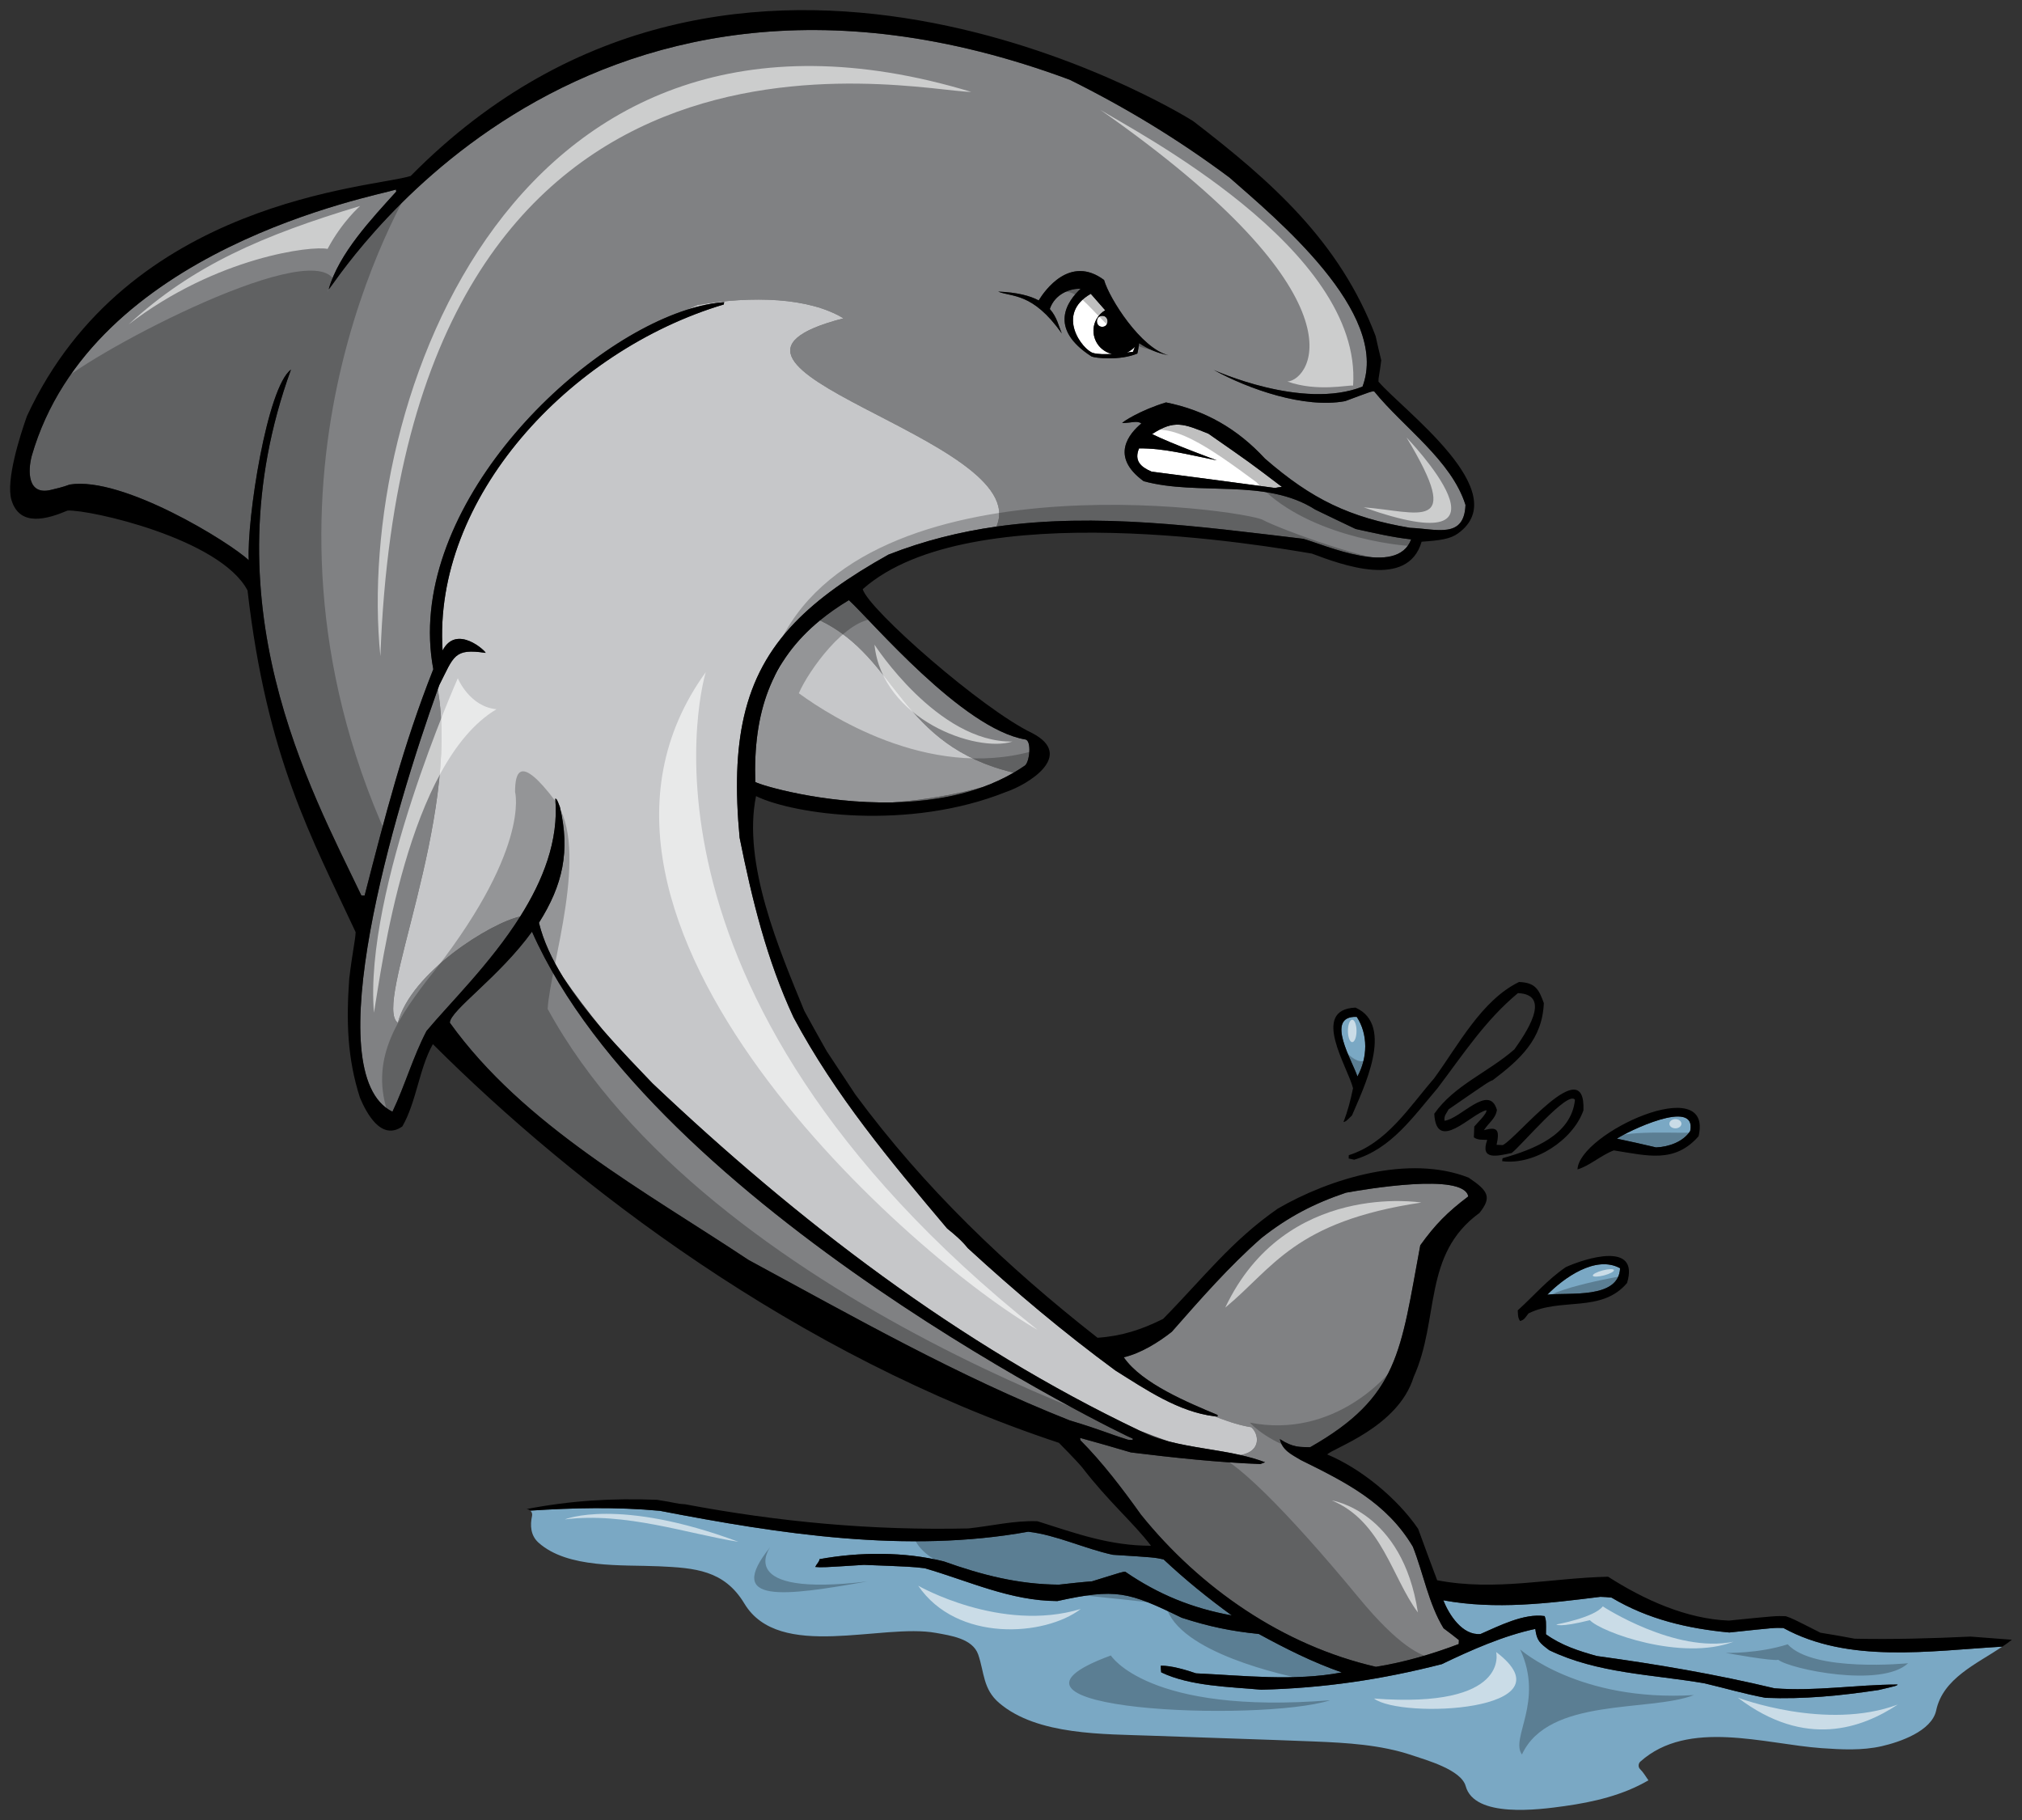 <?xml version="1.0" encoding="utf-8"?>
<!-- Generator: Adobe Illustrator 17.0.0, SVG Export Plug-In . SVG Version: 6.00 Build 0)  -->
<!DOCTYPE svg PUBLIC "-//W3C//DTD SVG 1.1//EN" "http://www.w3.org/Graphics/SVG/1.1/DTD/svg11.dtd">
<svg version="1.1" id="Layer_1" xmlns="http://www.w3.org/2000/svg" xmlns:xlink="http://www.w3.org/1999/xlink" x="0px" y="0px"
	 width="200px" height="180px" viewBox="0 0 200 180" style="enable-background:new 0 0 200 180;" xml:space="preserve">
<rect x="0" y="0" width="200" height="180" fill="#333333" stroke="none"/>
<path id="color3" style="opacity:0.75;fill:#91CEF4;enable-background:new    ;" d="M163.801,113.48
	c-1.29-0.311-2.58-0.59-3.871-0.865c0.936-0.651,7.936-4.09,7.252-0.761C166.492,112.936,165.038,113.434,163.801,113.48z
	 M134.199,100.569c-3.215-0.125-0.398,4.415,0.066,5.898C135.279,104.617,135.338,102.305,134.199,100.569z M153.049,128.047
	c2.093-0.245,7.076,0.472,7.196-2.617C157.821,124.098,154.641,126.418,153.049,128.047z M176.4,161.012
	c-0.844-0.033-0.844-0.033-5.352,0.445c-4.086-0.388-8.023-1.289-11.648-3.451c-0.391-0.051-0.747-0.064-1.104-0.078
	c-5.198,0.645-10.332,1.293-15.533,0.344c0.561,1.422,1.879,3.494,3.676,3.336c1.789-0.778,4.311-2.081,6.35-1.773
	c0.144,0.459,0.144,0.459,0.124,1.797c1.52,1.1,3.256,1.656,5.027,2.15c5.986,0.821,11.709,1.792,17.576,3.193
	c4.056,0.321,8.117-0.367,12.186-0.373c-0.1,0.126-0.1,0.126-1.904,0.546c-3.835,0.567-7.327,0.919-11.164,0.77
	c-2.195-0.413-3.898-0.934-6.061-1.441c-5.205-0.887-10.537-0.966-15.331-3.267c-0.948-0.724-1.233-0.931-1.382-2.108
	c-3.116,0.659-6.361,2.095-9.246,3.484c-5.951,1.525-11.711,2.377-17.868,2.527c-3.047-0.281-7.046-0.34-9.892-1.719
	c-0.021-0.23-0.047-0.459-0.039-0.653c1.011-0.027,2.521,0.423,3.484,0.755c4.711,0.216,9.732,0.804,14.42-0.092
	c-2.922-1.021-5.508-2.331-8.214-3.805c-2.757-0.272-4.983-0.747-7.62-1.602c-5.301-2.581-6.49-2.923-12.3-1.65
	c-4.652-0.018-8.71-1.968-13.118-3.247c-1.295-0.149-1.295-0.149-6.007-0.332c-4.144,0.262-4.144,0.262-4.824,0.205
	c0.176-0.353,0.41-0.506,0.42-0.769c3.967-0.726,8.394-0.749,12.292,0.22c3.788,1.353,7.396,2.274,11.397,2.3
	c1.079-0.121,2.157-0.243,3.27-0.328c3.063-0.955,3.063-0.955,3.291-0.945c3.264,2.241,6.627,3.611,10.535,4.319
	c-2.371-1.725-4.612-3.537-6.746-5.541c-0.904-0.198-0.904-0.198-5.027-0.458c-2.774-0.599-5.617-1.977-8.371-2.282
	c-11.997,2.173-24.578,0.221-36.431-2.068c-4.335-0.398-8.52-0.295-12.817-0.02c0.138,0.12,0.227,0.299,0.178,0.523
	c-0.208,0.951-0.141,1.943,0.632,2.639c2.883,2.596,8.316,2.182,11.926,2.346c3.537,0.162,6.45,0.371,8.443,3.686
	c3.443,5.726,13.582,1.915,18.966,2.904c1.386,0.257,3.614,0.542,4.165,2.143c0.607,1.769,0.462,3.409,2.071,4.783
	c3.78,3.229,10.415,3.063,15.096,3.24c5.346,0.2,10.695,0.353,16.043,0.568c3.232,0.13,6.609,0.321,9.701,1.365
	c1.404,0.474,4.859,1.427,5.304,3.052c0.866,3.17,7.205,2.34,9.8,1.972c2.873-0.403,5.752-1.074,8.275-2.546
	c-0.266-0.376-0.488-0.777-0.83-1.114c-0.201-0.195-0.176-0.552,0.027-0.733c4.75-4.253,12.313-1.733,17.93-1.334
	c1.959,0.139,4.009,0.246,5.942-0.193c1.739-0.396,4.952-1.468,5.396-3.545c0.677-3.164,3.964-4.572,6.544-6.303
	C190.79,163.279,182.835,164.538,176.4,161.012z"/>
<path id="fill" style="fill:#FFFFFF;" d="M107.892,29.057c0.515,0.578,0.983,1.121,1.427,1.629
	c-0.354,0.206-0.659,0.505-0.871,0.891c-0.625,1.135-0.209,2.566,0.93,3.194c0.199,0.11,0.405,0.187,0.615,0.235
	c-0.704,0.04-1.424,0.035-1.881-0.098C107.094,34.611,104.341,31.083,107.892,29.057z M112.26,34.293
	c-0.226,0.25-0.498,0.442-0.797,0.574c0.295-0.036,0.514-0.066,0.604-0.077C112.066,34.79,112.151,34.558,112.26,34.293z
	 M109.025,32.323c0.7,0,0.7-1.088,0-1.088C108.324,31.235,108.324,32.323,109.025,32.323z M113.908,46.645
	c4.049,0.517,8.127,1.065,12.207,1.616c0.229-0.058,0.457-0.08,0.686-0.104c-3.16-2.402-3.16-2.402-7.279-5.267
	c-2.436-0.975-3.362-1.403-5.566,0.044c2.011,0.989,6.406,2.596,6.406,2.596c-2.902-0.579-5.273-1.219-7.697-1.181
	C112.162,45.566,112.82,46.181,113.908,46.645z"/>
<path id="color2" style="fill:#808183;" d="M35.742,88.557l0.323,0.012c2.032-7.868,3.798-14.814,6.793-22.383
	c-2.873-15.27,13.394-31.809,25.075-35.547c0.346-0.158,0.695-0.313,1.051-0.467c5.439-0.939,11.067-0.751,14.443,1.314
	c-18.768,4.837,18.974,11.885,15.127,20.596c9.949-1.415,20.108-0.01,30.354,1.207c2.16,0.606,9.258,3.813,10.674,0.057
	c-1.848-0.202-3.654-0.63-5.492-1.029c-1.338-0.64-2.682-1.277-3.99-1.914c-4.922-3.154-11.5-1.326-16.975-2.81
	c-3.39-2.462-1.404-4.734-0.235-5.71c-0.396-0.316-0.97-0.052-1.888-0.042c0.004-0.099,1.762-1.259,4.331-2.041
	c3.843,0.77,7.038,2.582,9.788,5.557c4.627,4.024,8.363,5.831,14.344,6.846c2.632,0.103,5.359,1.121,5.49-2.262
	c-1.389-4.418-6.145-7.667-9.033-11.233c-0.259-0.01-0.259-0.01-2.867,0.964c-4.031,0.753-9.556-1.187-12.996-3.08
	c0,0,8.754,4.001,14.709,1.647c2.758-7.319-8.625-16.69-13.156-20.678c-5.027-3.746-10.178-6.879-15.797-9.67
	C56.37-10.509,32.831,28.632,32.506,28.62c1.017-3.577,4.275-7,6.688-9.675c-0.03-0.067-0.027-0.132-0.024-0.196
	C37.193,19.388,9.045,24.544,3.136,45.1c-0.384,1.476-0.432,3.913,1.896,3.352c0.458-0.109,1.199-0.275,1.866-0.53
	c5.247-0.854,15.888,5.751,17.707,7.484c-0.2-4.079,1.815-17.127,4.176-18.853C20.444,59.53,30.715,78.033,35.742,88.557z
	 M102.74,29.71c0.586-0.96,3.086-4.545,6.467-2.021c0.51,1.817,3.647,6.766,6.369,7.448c-1.139-0.228-2.063-0.636-2.899-1.202
	c-0.042,0.312-0.116,0.821-0.181,1.031c-1.734,0.721-4.151,0.449-4.521,0.292c-4.363-2.795-2.377-5.503-1.088-6.698
	c-1.012-0.056-2.546,0.499-3.047,2c0.719,0.807,0.889,1.736,1.188,2.417c-2.892-4.087-4.933-3.576-6.296-4.141
	C100.618,28.916,101.876,29.248,102.74,29.71z M88.313,79.357c3.314-0.25,6.416-0.826,8.939-1.533
	C94.379,78.876,91.274,79.296,88.313,79.357z M100.267,76.418c-11.35-2.705-11.373-11.313-19.158-15.063
	c0.854-0.701,1.804-1.366,2.856-2c2.262,2.077,11.207,12.706,17.438,13.778c0.655,0.065,0.459,2.253-0.043,2.593
	C101.004,75.971,100.639,76.201,100.267,76.418z M111.584,142.395c-2.249-0.708-2.566-0.949-5.781-1.917
	c-11.057-4.376-21.309-10.212-31.762-15.866c-10.242-6.804-22.244-13.287-29.547-23.466c0.048-1.234,4.848-4.474,8.127-9.001
	c12.15,27.385,59.038,50.059,59.424,50.138l-0.006,0.13L111.584,142.395z M142.785,161.038c0.504,0.378,1.011,0.758,1.516,1.165
	l-0.016,0.393c-2.642,1.004-5.408,1.81-8.191,2.254c-9.188-2.113-17.369-7.773-23.233-15.042c-1.791-2.514-3.834-5.199-5.995-7.366
	c-0.029-0.1-0.027-0.167-0.023-0.23c1.672,0.455,3.347,0.942,5.02,1.434c4.244,0.521,8.521,0.983,12.809,1.15
	c0.135-0.062,0.299-0.118,0.463-0.177c-0.79-0.3-1.607-0.526-2.441-0.714c2.176-0.369,1.788-2.174,1.065-2.752
	c-0.917-0.142-2.099-0.469-3.614-1.08c0.096,0.011,0.189,0.021,0.285,0.03l0.008-0.161c-2.818-1.186-7.496-3.094-9.281-5.705
	c1.674-0.39,3.408-1.463,4.75-2.521c2.828-3.212,5.653-6.457,8.889-9.294c2.65-2.08,5.145-3.386,8.342-4.464
	c1.801-0.322,11.664-2.023,12.092,0.371c-2.048,1.547-3.265,2.77-4.746,4.834c-1.963,10.504-2.083,14.971-10.896,19.97
	c-1.004-0.039-1.62,0.077-2.995-0.803c0.251,1.116,1.146,1.508,2.067,2.066c4.439,2.193,8.496,4.209,11.092,8.575
	C140.783,155.585,141.315,158.637,142.785,161.038z M51.451,90.648c-2.933,4.645-6.985,8.587-9.266,11.32
	c-1.336,2.555-2.131,5.391-3.369,7.982c-7.577-3.768,0.22-29.906,4.484-41.779c2.235,12.962-6.45,31.198-3.954,32.982
	C40.668,96.155,48.545,91.271,51.451,90.648z"/>
<path id="color1" style="fill:#C6C7C9;" d="M100.267,76.418c-0.962,0.56-1.974,1.025-3.015,1.407
	c-2.523,0.707-5.625,1.283-8.939,1.533c-6.948,0.14-13.103-1.703-13.607-2.021c-0.213-6.87,1.544-11.999,6.402-15.982
	C88.894,65.104,88.917,73.712,100.267,76.418z M123.757,141.152c-0.917-0.142-2.099-0.469-3.614-1.08
	c-3.586-0.43-6.85-2.673-9.821-4.533c-5.188-3.82-9.85-7.747-14.595-12.1c-0.589-0.741-1.314-1.357-2.04-1.938
	c-5.6-6.633-11.074-13.168-15.198-20.887c-2.644-5.675-4.103-11.658-5.331-17.766c-0.445-4.748-0.333-8.638,0.426-11.958
	c0.838-3.663,2.467-6.632,5.013-9.289c2.31-2.41,5.372-4.565,9.285-6.749c3.526-1.384,7.086-2.26,10.673-2.771
	c3.847-8.71-33.895-15.759-15.127-20.596c-3.376-2.065-9.004-2.253-14.443-1.314c-0.355,0.154-0.705,0.309-1.051,0.467
	c1.302-0.418,2.548-0.676,3.704-0.755c-0.035,0.063-0.037,0.128-0.041,0.225c-15.369,4.593-28.803,19.206-27.819,34.232
	c1.372-2.668,4.324,0.104,4.253,0.231c-3.135-0.48-3.129,0.33-4.575,3.172c-0.051,0.14-0.102,0.282-0.154,0.427
	c2.235,12.962-6.45,31.198-3.954,32.982c1.322-4.998,9.199-9.882,12.104-10.505c2.246-3.555,3.836-7.521,3.472-11.671
	c0.159,0.07,0.159,0.07,0.455,0.832c1.035,4.375,0.285,7.73-2.072,11.453c0.442,1.816,1.297,3.623,2.387,5.376
	c1.146,1.678,2.466,3.428,3.947,5.234c1.663,1.919,3.397,3.699,4.894,5.268c14.337,13.587,30.29,25.827,48.167,34.341
	c1.059,0.424,2.031,0.781,2.912,1.082c2.325,0.599,4.767,0.819,7.08,1.342C124.867,143.535,124.479,141.73,123.757,141.152z"/>
<path id="outline" d="M154.879,125.318c-1.838,1.262-3.135,2.809-4.756,4.278c0.038,0.719,0.038,0.719,0.221,1.05
	c0.427-0.08,0.568-0.402,0.841-0.746c3.188-1.605,7.226-0.014,9.751-3.013C162.207,122.703,156.734,124.479,154.879,125.318z
	 M153.049,128.047c1.592-1.629,4.773-3.95,7.196-2.617C160.127,128.519,155.142,127.802,153.049,128.047z M159.622,113.775
	c3.333,0.519,6.005,1.31,8.387-1.398c1.518-6.427-11.835-0.301-11.974,3.277C157.223,115.31,158.368,114.248,159.622,113.775z
	 M167.182,111.854c-0.689,1.081-2.143,1.579-3.381,1.626c-1.29-0.311-2.58-0.59-3.871-0.865
	C160.866,111.964,167.865,108.526,167.182,111.854z M133.725,110.323c1.076-2.565,4.285-8.923,0.35-10.669
	c-4.498,0.183-0.752,5.895-0.244,7.97c-0.24,1.164-0.511,2.225-0.943,3.351C133.115,110.92,133.115,110.92,133.725,110.323z
	 M134.199,100.569c1.139,1.734,1.08,4.047,0.066,5.898C133.801,104.985,130.984,100.444,134.199,100.569z M141.84,106.666
	c2.369-3.23,4.691-7.737,8.409-9.546c1.591,0.062,1.956,0.695,2.454,2.084c-0.141,3.612-2.396,5.608-5.045,7.621
	c-0.396,0.147-0.396,0.147-4.375,2.893c-0.212,0.415-0.48,0.631-0.402,1.123c1.568-0.165,4.408-3.736,5.182-1.068
	c-0.131,0.875-0.796,1.239-1.28,2.001c1.251-0.34,1.601-0.132,1.247,1.452c0.195,0.008,0.389,0.016,0.617,0.024
	c1.46-0.728,8.203-9.324,7.975-3.437c-1.023,2.923-4.831,5.448-8.037,5.029c0.004-0.099,0.008-0.194,0.041-0.293
	c3.029-0.859,6.794-2.273,7.158-5.778c-0.678-1.002-5.317,4.549-6.258,5.26c-1.443,0.304-3.152,0.756-2.422-1.296
	c-0.52-0.021-0.945,0.027-1.322-0.25c0.014-0.354,0.027-0.716,0.041-1.071c0.168-0.223,1.318-1.316,1.199-1.615
	c-1.444,0.301-4.951,4.302-5.156,0.353c1.967-2.821,5.334-4.094,7.928-6.371c1-1.426,3.825-5.423,0.346-5.559
	c-3.227,2.675-5.408,6.046-7.947,9.398c-2.418,2.838-4.594,6.012-8.248,7.075c-0.193-0.043-0.387-0.083-0.549-0.12
	c0.006-0.13,0.01-0.225,0.014-0.326C137.166,113.063,139.352,109.532,141.84,106.666z M194.917,161.861
	c-3.815,0.178-7.66,0.288-11.464,0.208c-1.13-0.21-2.264-0.417-3.393-0.593c-2.777-1.409-2.777-1.409-3.419-1.631
	c-0.978-0.037-0.978-0.037-5.646,0.433c-4.225-0.165-8.414-2.087-11.936-4.34c-5.733,0.132-11.153,1.454-16.905,0.351
	c-0.648-1.717-1.268-3.405-1.885-5.092c-2.033-2.978-5.627-5.949-8.988-7.35c0.546-0.629,7.018-2.683,8.549-7.665
	c2.6-5.761,0.851-12.11,6.508-16.222c1.233-1.547,0.893-2.171-1.074-3.49c-5.863-2.313-13.702,0.051-18.895,3.077
	c-4.598,3.207-7.293,6.793-11.326,10.896c-2.125,1.056-4.068,1.697-6.482,1.864c-9.076-7.114-17.121-14.806-23.96-24.064
	c-0.952-1.438-1.906-2.878-2.827-4.278c-0.761-1.334-1.492-2.665-2.221-3.995c-2.437-5.96-6.139-14.543-4.773-21.233
	c3.727,1.816,15.079,3.451,24.725-0.412c2.111-0.701,6.896-3.581,2.593-5.82c-4.922-2.341-16.193-12.227-16.765-14.235
	c10.65-9.459,40.357-4.2,44.431-3.518c2.98,1.126,9.494,3.529,10.85-1.175c1.816-0.13,2.83-0.259,3.613-0.83
	c5.648-4.083-5.436-12.149-7.88-15.004c-0.019-0.392,0.086-0.583,0.276-2.107c-0.197-0.82-0.393-1.612-0.559-2.4
	c-3.541-9.326-10.273-15.287-18.047-21.258c-1.461-0.938-44.975-27.426-77.396,5.426c-3.755,1.19-28.004,2.269-37.956,23.747
	c-0.65,1.825-2.114,6.357-1.531,8.302c0.824,2.743,3.642,1.849,5.549,1.042c2.184-0.11,15.111,2.779,17.8,7.9
	c1.914,16.606,6.338,24.436,10.693,33.794c-0.033,0.844-0.299,1.811-0.636,4.631c-0.292,4.16-0.206,7.809,1.072,11.77
	c0.636,1.482,2.09,4.284,4.184,2.816c1.396-2.421,1.656-5.717,3.02-8.138c13.914,13.897,35.865,30.807,61.924,39.431
	c0,0,1.707,1.719,2.296,2.427c2.664,3.46,4.981,5.367,6.812,7.752c-4.068,0.004-7.374-1.202-11.232-2.425
	c-2.274-0.088-4.575,0.474-6.829,0.712c-9.51,0.214-18.687-0.633-28.055-2.396c-0.845-0.033-0.969-0.169-2.749-0.435
	c-4.471-0.174-8.556,0.079-12.921,0.918c0.138,0,0.276,0.056,0.387,0.149c4.298-0.274,8.482-0.38,12.817,0.02
	c11.854,2.288,24.436,4.241,36.43,2.068c2.755,0.306,5.596,1.683,8.371,2.281c4.125,0.261,4.125,0.261,5.028,0.459
	c2.134,2.003,4.375,3.816,6.746,5.54c-3.909-0.709-7.272-2.077-10.536-4.319c-0.229-0.009-0.229-0.009-3.291,0.946
	c-1.111,0.085-2.189,0.207-3.268,0.328c-4.001-0.025-7.612-0.948-11.398-2.301c-3.899-0.967-8.326-0.943-12.292-0.219
	c-0.01,0.263-0.245,0.415-0.42,0.768c0.681,0.057,0.681,0.057,4.824-0.205c4.711,0.184,4.711,0.184,6.007,0.333
	c4.408,1.279,8.465,3.229,13.118,3.247c5.809-1.273,7-0.931,12.3,1.65c2.637,0.855,4.863,1.328,7.62,1.604
	c2.707,1.472,5.293,2.78,8.213,3.804c-4.687,0.895-9.709,0.308-14.42,0.091c-0.961-0.332-2.473-0.78-3.482-0.754
	c-0.008,0.193,0.016,0.424,0.039,0.653c2.843,1.38,6.844,1.438,9.891,1.719c6.156-0.151,11.916-1.001,17.867-2.527
	c2.885-1.39,6.131-2.825,9.246-3.484c0.15,1.178,0.434,1.384,1.383,2.107c4.793,2.302,10.125,2.38,15.33,3.268
	c2.162,0.507,3.866,1.028,6.063,1.44c3.836,0.149,7.329-0.202,11.162-0.77c1.806-0.419,1.806-0.419,1.906-0.546
	c-4.068,0.005-8.131,0.694-12.186,0.374c-5.868-1.402-11.59-2.372-17.578-3.194c-1.771-0.495-3.508-1.049-5.026-2.151
	c0.018-1.337,0.018-1.337-0.124-1.797c-2.041-0.308-4.563,0.997-6.35,1.773c-1.797,0.159-3.115-1.914-3.677-3.335
	c5.202,0.95,10.335,0.302,15.533-0.344c0.356,0.014,0.714,0.028,1.103,0.077c3.627,2.162,7.563,3.064,11.648,3.451
	c4.51-0.478,4.51-0.478,5.354-0.444c6.434,3.525,14.389,2.267,21.658,1.842c0.328-0.22,0.643-0.446,0.941-0.682
	C198,162.095,196.676,161.994,194.917,161.861z M101.402,73.133c0.655,0.065,0.459,2.253-0.043,2.593
	c-0.355,0.245-0.721,0.476-1.092,0.692c-0.962,0.56-1.974,1.025-3.015,1.407c-2.873,1.052-5.979,1.472-8.939,1.533
	c-6.948,0.14-13.103-1.703-13.607-2.021c-0.213-6.87,1.544-11.999,6.402-15.982c0.854-0.701,1.804-1.366,2.856-2
	C86.227,61.432,95.172,72.061,101.402,73.133z M74.04,124.611c-10.242-6.804-22.244-13.287-29.547-23.466
	c0.048-1.234,4.848-4.474,8.127-9.001c12.15,27.385,59.038,50.059,59.424,50.138l-0.006,0.13l-0.455-0.018
	c-2.249-0.708-2.566-0.949-5.781-1.917C94.746,136.102,84.494,130.266,74.04,124.611z M142.785,161.038
	c0.504,0.378,1.011,0.758,1.516,1.165l-0.016,0.393c-2.642,1.004-5.408,1.81-8.191,2.254c-9.188-2.113-17.369-7.773-23.233-15.042
	c-1.791-2.514-3.834-5.199-5.995-7.366c-0.029-0.1-0.027-0.167-0.023-0.23c1.672,0.455,3.347,0.942,5.02,1.434
	c4.244,0.521,8.521,0.983,12.809,1.15c0.135-0.062,0.299-0.118,0.463-0.177c-0.79-0.3-1.607-0.526-2.441-0.714
	c-2.313-0.522-4.755-0.743-7.08-1.342c-0.619-0.16-1.23-0.346-1.83-0.571c-0.361-0.169-0.722-0.34-1.082-0.511
	c-17.876-8.514-33.829-20.754-48.167-34.341c-1.497-1.568-3.231-3.349-4.894-5.268c-1.435-1.657-2.817-3.417-3.947-5.234
	c-1.09-1.753-1.945-3.56-2.387-5.376c2.357-3.723,3.107-7.078,2.072-11.453c-0.295-0.761-0.295-0.761-0.455-0.832
	c0.364,4.15-1.226,8.116-3.472,11.671c-2.933,4.645-6.985,8.587-9.266,11.32c-1.336,2.555-2.131,5.391-3.369,7.982
	c-7.577-3.768,0.22-29.906,4.484-41.779c0.052-0.145,0.104-0.288,0.154-0.427c1.446-2.843,1.44-3.652,4.575-3.172
	c0.071-0.128-2.881-2.899-4.253-0.231c-0.984-15.026,12.45-29.64,27.819-34.232c0.004-0.097,0.006-0.161,0.041-0.225
	c-1.155,0.079-2.401,0.337-3.704,0.755c-11.681,3.738-27.947,20.277-25.075,35.547c-2.995,7.569-4.762,14.515-6.793,22.383
	l-0.323-0.012C30.715,78.033,20.444,59.53,28.78,36.554c-2.36,1.726-4.375,14.774-4.176,18.853
	c-1.819-1.733-12.46-8.338-17.707-7.484c-0.667,0.255-1.408,0.42-1.866,0.53c-2.327,0.561-2.28-1.876-1.896-3.352
	C9.045,24.544,37.193,19.388,39.17,18.749c-0.002,0.063-0.005,0.129,0.024,0.196c-2.414,2.675-5.671,6.098-6.688,9.675
	c0.325,0.013,23.864-39.128,73.309-20.73c5.619,2.791,10.77,5.924,15.797,9.67c4.531,3.988,15.914,13.358,13.156,20.678
	c-5.955,2.354-14.709-1.647-14.709-1.647c3.44,1.893,8.965,3.833,12.996,3.08c2.608-0.974,2.608-0.974,2.867-0.964
	c2.889,3.566,7.645,6.815,9.033,11.233c-0.131,3.383-2.858,2.365-5.49,2.262c-5.98-1.016-9.717-2.822-14.344-6.846
	c-2.75-2.975-5.945-4.787-9.788-5.557c-2.569,0.782-4.327,1.942-4.331,2.041c0.918-0.01,1.492-0.274,1.888,0.042
	c-1.169,0.976-3.154,3.248,0.235,5.71c5.475,1.484,12.053-0.344,16.975,2.81c1.309,0.638,2.652,1.275,3.99,1.914
	c1.838,0.399,3.645,0.828,5.492,1.029c-1.416,3.757-8.514,0.549-10.674-0.057c-10.246-1.216-20.405-2.621-30.354-1.207
	c-3.587,0.51-7.146,1.386-10.673,2.771c-3.913,2.184-6.976,4.339-9.285,6.749c-2.545,2.657-4.174,5.626-5.013,9.289
	c-0.759,3.32-0.871,7.21-0.426,11.958c1.227,6.108,2.687,12.091,5.331,17.766c4.125,7.719,9.599,14.254,15.198,20.887
	c0.726,0.581,1.451,1.197,2.04,1.938c4.745,4.353,9.406,8.279,14.595,12.1c2.972,1.86,6.235,4.104,9.821,4.533
	c0.096,0.011,0.189,0.021,0.285,0.03l0.008-0.161c-2.818-1.186-7.496-3.094-9.281-5.705c1.674-0.39,3.408-1.463,4.75-2.521
	c2.828-3.212,5.653-6.457,8.889-9.294c2.65-2.08,5.145-3.386,8.342-4.464c1.801-0.322,11.664-2.023,12.092,0.371
	c-2.048,1.547-3.265,2.77-4.746,4.834c-1.963,10.504-2.083,14.971-10.896,19.97c-1.004-0.039-1.62,0.077-2.995-0.803
	c0.251,1.116,1.146,1.508,2.067,2.066c4.439,2.193,8.496,4.209,11.092,8.575C140.783,155.585,141.315,158.637,142.785,161.038z
	 M113.955,42.933c2.204-1.447,3.131-1.019,5.566-0.044c4.119,2.865,4.119,2.865,7.279,5.267c-0.228,0.024-0.457,0.047-0.686,0.104
	c-4.08-0.55-8.158-1.099-12.207-1.616c-1.088-0.464-1.746-1.079-1.244-2.296c2.424-0.038,4.795,0.602,7.697,1.181
	C120.361,45.529,115.966,43.922,113.955,42.933z M105.027,32.979c-0.299-0.681-0.469-1.611-1.188-2.417
	c0.501-1.501,2.035-2.056,3.047-2c-1.289,1.195-3.275,3.903,1.088,6.698c0.37,0.156,2.787,0.429,4.521-0.292
	c0.064-0.21,0.139-0.719,0.181-1.031c0.837,0.566,1.761,0.974,2.899,1.202c-2.722-0.682-5.859-5.63-6.369-7.448
	c-3.381-2.523-5.881,1.062-6.467,2.021c-0.864-0.462-2.122-0.794-4.009-0.872C100.094,29.403,102.136,28.892,105.027,32.979z
	 M112.26,34.293c-0.108,0.265-0.193,0.497-0.193,0.497c-0.09,0.01-0.309,0.041-0.604,0.077
	C111.762,34.735,112.034,34.543,112.26,34.293z M109.025,32.323c-0.701,0-0.701-1.088,0-1.088
	C109.726,31.235,109.726,32.323,109.025,32.323z M107.892,29.057c0.515,0.578,0.983,1.121,1.427,1.629
	c-0.354,0.206-0.659,0.505-0.871,0.891c-0.625,1.135-0.209,2.566,0.93,3.194c0.199,0.11,0.405,0.187,0.615,0.235
	c-0.704,0.04-1.424,0.035-1.881-0.098C107.094,34.611,104.341,31.083,107.892,29.057z"/>
<path id="shadow" style="opacity:0.25;" d="M35.71,90.976c0,0-9.703-15.372-10.907-34.626c-0.976-0.133-1.853-0.717-1.853-0.717
	S10.81,46.704,5.979,49.68c-3.716,1.116-6.442-1.984-0.496-11.409c2.354-2.729,24.776-14.757,27.501-10.664
	c-0.211,0.429-0.426,0.869-0.646,1.322c2.254-3.938,5.158-7.864,8.946-11.615c-1.487,2.356-18.582,30.879-2.973,65.478
	C37.073,86.14,35.71,90.976,35.71,90.976z M134.441,158.068c-7.062-8.558-12.76-14.262-14.617-14.262
	c-2.602,0-49.8-15.006-65.656-44.025c0.248-4.217,4.211-15.874,0.743-20.586c-3.469-4.589-3.964-2.853-3.964-0.868
	c0,0,1.611,5.829-8.795,18.727c-3.097,4.092-5.822,8.185-3.469,13.889c0.867,0.372,0.867,0.372,0.867,0.372s1.239-8.557,3.964-9.176
	c1.363,0.495,4.336,5.456,4.336,5.456s26.882,25.05,57.603,33.978c1.654,1.901,5.064,7.076,9.963,12.139l-0.549,0.023l-9.245-2.013
	l-4.663-0.804l-4.582,0.563c0,0-3.216,0-5.949,0.645c2.331,5.793,23.554,5.713,24.921,6.759c1.205,4.508,11.576,6.841,14.309,7.324
	l4.1-0.242l3.216-0.725l0.019-0.195c2.145-0.297,4.139-0.779,4.139-0.779l0.725-0.282
	C140.551,163.874,138.256,162.69,134.441,158.068z M143.36,163.4l-1.505,0.585C142.967,164.081,143.36,163.4,143.36,163.4z
	 M102.852,75.847c0,0,0,0,0.248-1.86c-10.392,3.504-20.641-2.906-24.086-5.424c0.923-2.175,4.675-7.451,7.61-7.35
	c-0.991-1.983-2.602-2.976-2.602-2.976l0.371-1.117c0,0,11.15-6.944,27.378-4.588c3.592-0.248,16.971,1.736,16.971,1.736
	l5.451,1.488l2.477,0.249l1.362-0.621c-1.981,0.373-11.273-2.976-13.131-3.968c-1.857-0.993-40.756-6.697-48.436,13.642
	c2.248-1.876,0.954,0.503,0.189,1.775c-0.352-0.261-0.586-0.449-0.686-0.535c-2.478,3.72-1.982,7.813-1.982,11.285
	C91.703,83.907,102.852,75.847,102.852,75.847z M124.283,47.696c4.584,5.209,13.875,6.324,15.732,6.324c0,0,0.248-0.496,0.248-1.24
	c-3.469,0.248-9.787-2.977-12.389-4.464c-10.9-8.682-12.883-7.069-12.883-7.069s0,0-1.982,1.612
	C115.735,41.495,119.576,44.224,124.283,47.696z M114.141,34.629c-2.287-1.955-4.408-5.082-4.408-5.082l-1.73-2.011h-1.896
	l-1.34,0.67l-0.836,1.62C106.775,26.194,108.672,33.959,114.141,34.629z M123.629,140.698c0.805,0.885,3.216,2.655,6.352,3.059
	c0.803-0.805,1.607-1.046,1.607-1.046l5.145-3.059l1.93-2.736l0.643-3.863C137.697,136.354,131.748,142.308,123.629,140.698z
	 M157.553,128.466l2.252-1.046l1.045-1.288c0,0-7.557,1.208-8.683,2.736c1.608,0,3.136-0.241,3.136-0.241L157.553,128.466z
	 M158.92,112.854c0.643,0.644,1.286,0.563,1.286,0.563l2.331,0.241l2.412,0.242c0,0,0.723-0.564,0.965-0.564
	c0.24,0,1.849-1.368,1.849-1.368C166.717,112.21,160.125,111.565,158.92,112.854z M135.626,104.033
	c0.021-0.063,0.042-0.125,0.061-0.193C135.666,103.906,135.646,103.969,135.626,104.033z M135.626,104.033
	c-0.858,2.461-3.153-0.756-3.153-0.756l1.688,3.621l0.643,0.241C134.803,107.14,134.955,106.153,135.626,104.033z M150.369,163.132
	c2.382,5.195-1.021,8.771,0.17,10.39c2.637-5.706,12.59-4.173,17.014-5.876C156.154,168.327,150.369,163.132,150.369,163.132z
	 M109.877,163.729c-14.887,5.45,14.802,6.642,21.691,4.428C113.535,169.604,109.877,163.729,109.877,163.729z M76.19,152.998
	c-4.594,5.705,1.446,4.854,9.612,3.406C72.447,158.021,76.19,152.998,76.19,152.998z M176.824,162.621
	c-2.892,0.937-6.124,0.852-6.124,0.852s4.679,0.852,5.189,0.681c1.191,0.936,10.209,2.811,12.846,0.342
	C188.734,164.495,179.377,165.432,176.824,162.621z"/>
<path id="highlight" style="opacity:0.6;fill:#FFFFFF;" d="M108.827,10.856c3.206,2.006,25.97,13.721,25.009,27.281
	c-0.481-0.08-3.527,0.643-6.493-0.401C129.668,37.577,135.439,29.472,108.827,10.856z M134.877,50.174
	c16.592,5.858,4.248-6.901,4.248-6.901C144.896,52.823,140.248,50.575,134.877,50.174z M96.065,9.088
	C50.896-4.58,35.075,39.744,37.626,64.908C40.051-2.918,90.451,9.088,96.065,9.088z M45.283,67.079c0,0-9.314,20.948-8.294,33.083
	c0.766-4.471,3.317-24.781,12.122-30.018C46.431,69.889,45.283,67.079,45.283,67.079z M86.496,63.758
	c0.766,7.408,10.08,10.729,13.652,9.58C92.748,73.466,86.496,63.758,86.496,63.758z M69.81,66.475
	c-17.864,24.697,21.097,58.42,32.836,65.062C60.113,97.645,69.81,66.475,69.81,66.475z M121.191,129.324
	c4.764-3.918,6.805-8.517,19.395-10.391C140.586,118.934,127.146,116.721,121.191,129.324z M131.739,148.399
	c4.934,2.044,5.954,7.664,8.507,11.07C138.715,149.421,131.739,148.399,131.739,148.399z M90.822,156.83
	c3.828,5.621,12.504,5.024,16.079,2.3C98.988,161.514,90.822,156.83,90.822,156.83z M147.987,163.387c0,0,1.446,5.621-12.079,4.6
	C138.545,170.03,155.729,169.264,147.987,163.387z M158.535,158.873c-0.85,1.108-4.594,1.789-4.594,1.789s0.256,0.341,3.318-0.426
	c1.105,1.192,9.102,4.088,14.206,2.129C165.682,163.558,158.535,158.873,158.535,158.873z M171.891,167.9
	c6.721,5.109,12.336,2.981,15.822,0.682C180.652,171.222,171.891,167.9,171.891,167.9z M55.859,150.273
	c5.955-0.767,12.25,1.448,17.184,2.214C61.133,148.059,55.859,150.273,55.859,150.273z M165.717,111.595
	c0.33,0,0.596-0.203,0.596-0.454c0-0.252-0.266-0.455-0.596-0.455c-0.329,0-0.596,0.203-0.596,0.455
	C165.121,111.392,165.388,111.595,165.717,111.595z M158.656,126.138c0.576-0.151,1.014-0.385,0.979-0.521
	c-0.036-0.138-0.532-0.125-1.108,0.027c-0.577,0.151-1.015,0.385-0.979,0.521C157.584,126.301,158.08,126.289,158.656,126.138z
	 M133.324,101.96c0,0.612,0.191,1.108,0.426,1.108c0.235,0,0.426-0.496,0.426-1.108c0-0.611-0.19-1.108-0.426-1.108
	C133.516,100.852,133.324,101.349,133.324,101.96z M35.626,20.37c0,0-1.782,1.53-3.225,4.248
	c-1.527-0.339-10.947,0.766-19.689,7.477C19.078,26.231,26.037,23.258,35.626,20.37z"/>
</svg>
